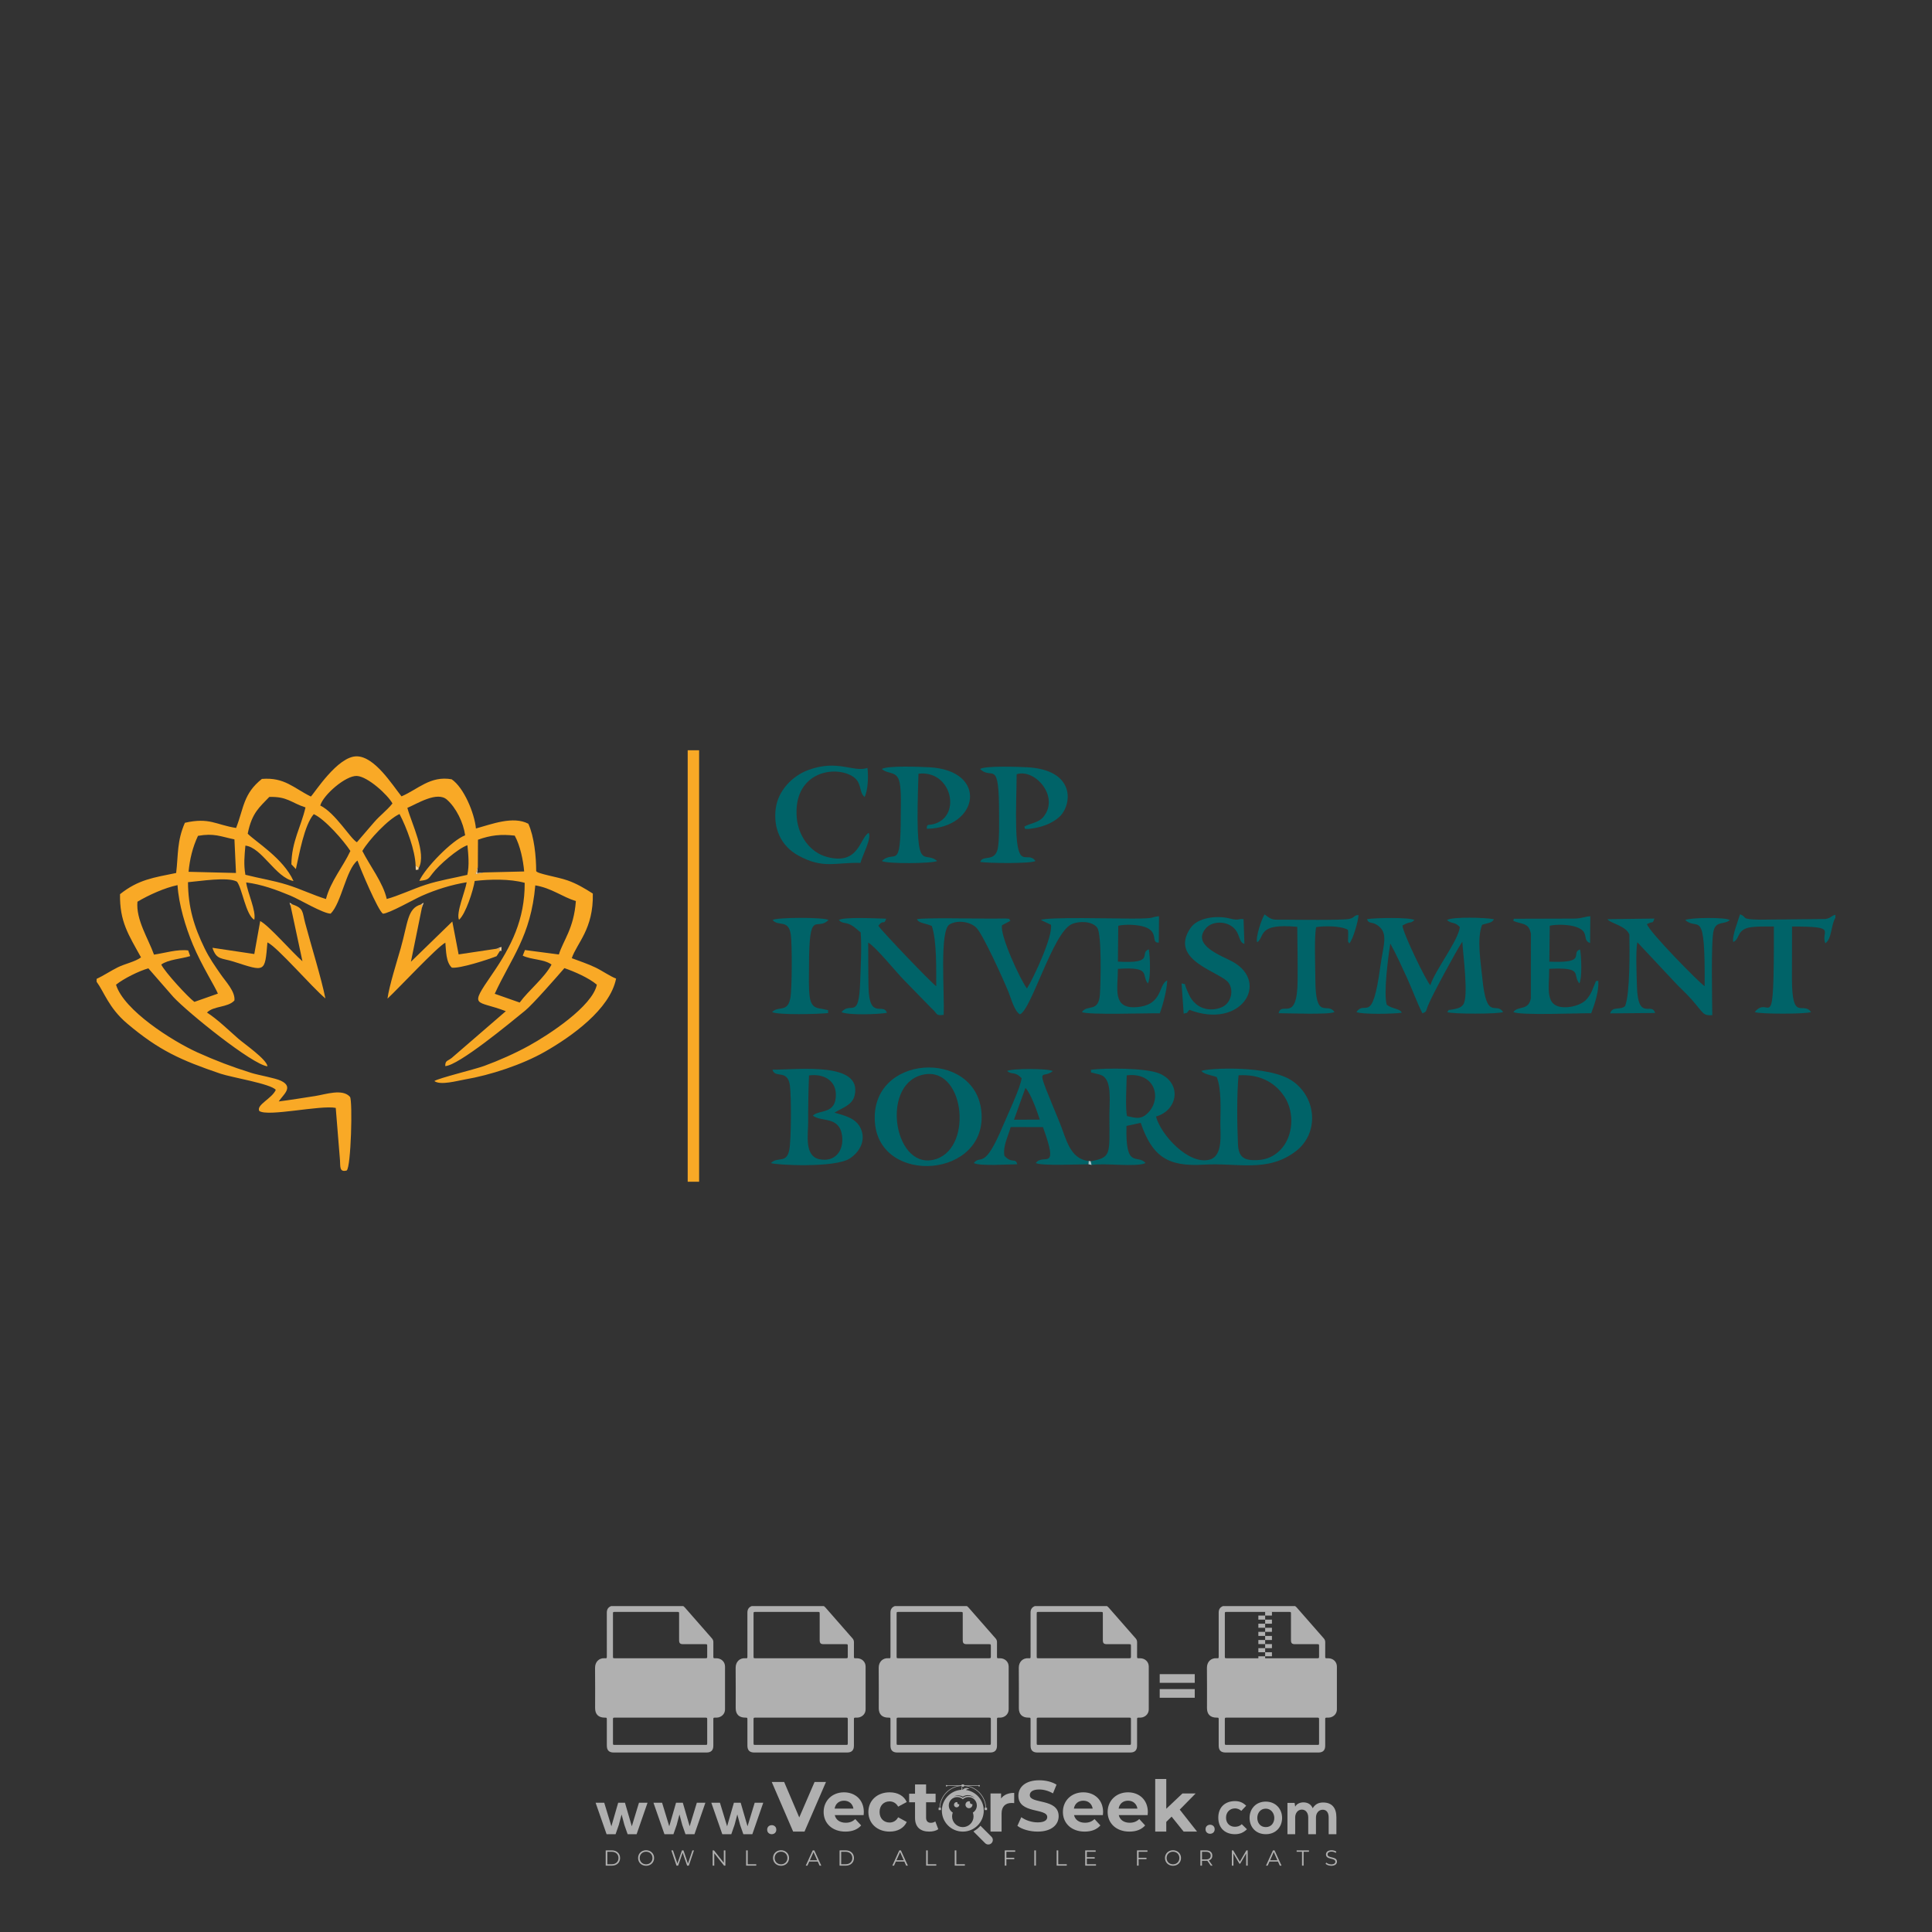 <?xml version="1.0" encoding="iso-8859-1"?>
<!-- Generator: Adobe Illustrator 24.3.0, SVG Export Plug-In . SVG Version: 6.00 Build 0)  -->
<svg version="1.1" id="Layer_1" xmlns="http://www.w3.org/2000/svg" xmlns:xlink="http://www.w3.org/1999/xlink" x="0px" y="0px"
	 viewBox="0 0 500 500" style="enable-background:new 0 0 500 500;" xml:space="preserve">
<rect x="0" y="0" width="500" height="500" fill="#333333" stroke="none"/>
<g id="watermark_1_">
	<g>
		<g id="watermark" style="opacity:0.61;">
			<g>
				<g>
					<g>
						<g>
							<polygon style="fill:#FFFFFF;" points="213.765,461.172 208.204,474.017 205.268,474.017 199.726,461.172 202.938,461.172 
								206.846,470.347 210.81,461.172 							"/>
						</g>
						<g>
							<path style="fill:#FFFFFF;" d="M223.507,469.741h-7.469c0.275,1.23,1.321,1.982,2.826,1.982c1.046,0,1.798-0.312,2.477-0.954
								l1.523,1.651c-0.917,1.046-2.294,1.597-4.074,1.597c-3.413,0-5.634-2.147-5.634-5.083c0-2.954,2.257-5.083,5.267-5.083
								c2.899,0,5.138,1.945,5.138,5.12C223.562,469.191,223.526,469.503,223.507,469.741 M216.002,468.071h4.863
								c-0.202-1.248-1.138-2.055-2.422-2.055C217.139,466.016,216.204,466.805,216.002,468.071"/>
						</g>
						<g>
							<path style="fill:#FFFFFF;" d="M224.735,468.934c0-2.973,2.294-5.083,5.505-5.083c2.074,0,3.707,0.899,4.423,2.514
								l-2.22,1.193c-0.532-0.936-1.321-1.358-2.221-1.358c-1.45,0-2.587,1.009-2.587,2.734c0,1.725,1.138,2.734,2.587,2.734
								c0.899,0,1.688-0.404,2.221-1.358l2.22,1.211c-0.716,1.578-2.349,2.495-4.423,2.495
								C227.029,474.017,224.735,471.907,224.735,468.934"/>
						</g>
						<g>
							<path style="fill:#FFFFFF;" d="M242.828,473.393c-0.587,0.422-1.45,0.624-2.331,0.624c-2.33,0-3.688-1.193-3.688-3.542
								v-4.055h-1.523v-2.202h1.523v-2.404h2.863v2.404h2.459v2.202h-2.459v4.019c0,0.844,0.458,1.303,1.229,1.303
								c0.422,0,0.844-0.128,1.156-0.367L242.828,473.393z"/>
						</g>
					</g>
					<g>
						<path style="fill:#FFFFFF;" d="M262.474,463.997v2.643c-0.238-0.018-0.422-0.037-0.642-0.037
							c-1.578,0-2.624,0.862-2.624,2.753v4.661h-2.863v-9.873h2.734v1.303C259.776,464.493,260.951,463.997,262.474,463.997"/>
					</g>
					<g>
						<path style="fill:#FFFFFF;" d="M263.299,472.53l1.009-2.239c1.083,0.789,2.697,1.339,4.239,1.339
							c1.762,0,2.477-0.587,2.477-1.376c0-2.404-7.469-0.752-7.469-5.524c0-2.184,1.762-4,5.413-4c1.615,0,3.267,0.385,4.459,1.138
							l-0.918,2.257c-1.193-0.679-2.422-1.009-3.56-1.009c-1.761,0-2.44,0.66-2.44,1.468c0,2.367,7.468,0.734,7.468,5.45
							c0,2.147-1.78,3.982-5.45,3.982C266.492,474.017,264.437,473.411,263.299,472.53"/>
					</g>
					<g>
						<path style="fill:#FFFFFF;" d="M285.428,469.741h-7.469c0.275,1.23,1.321,1.982,2.826,1.982c1.046,0,1.798-0.312,2.477-0.954
							l1.523,1.651c-0.918,1.046-2.294,1.597-4.074,1.597c-3.413,0-5.634-2.147-5.634-5.083c0-2.954,2.257-5.083,5.267-5.083
							c2.9,0,5.138,1.945,5.138,5.12C285.484,469.191,285.447,469.503,285.428,469.741 M277.923,468.071h4.863
							c-0.202-1.248-1.138-2.055-2.422-2.055C279.061,466.016,278.125,466.805,277.923,468.071"/>
					</g>
					<g>
						<path style="fill:#FFFFFF;" d="M297.007,469.741h-7.469c0.275,1.23,1.321,1.982,2.826,1.982c1.046,0,1.798-0.312,2.477-0.954
							l1.523,1.651c-0.918,1.046-2.294,1.597-4.074,1.597c-3.413,0-5.634-2.147-5.634-5.083c0-2.954,2.257-5.083,5.267-5.083
							c2.899,0,5.138,1.945,5.138,5.12C297.062,469.191,297.025,469.503,297.007,469.741 M289.501,468.071h4.863
							c-0.202-1.248-1.138-2.055-2.422-2.055C290.639,466.016,289.703,466.805,289.501,468.071"/>
					</g>
					<g>
						<polygon style="fill:#FFFFFF;" points="303.208,470.145 301.831,471.503 301.831,474.017 298.969,474.017 298.969,460.401 
							301.831,460.401 301.831,468.108 306.016,464.144 309.429,464.144 305.318,468.328 309.796,474.017 306.327,474.017 						"/>
					</g>
					<g>
						<path style="fill:#FFFFFF;" d="M256.601,475.359L256.601,475.359l-2.86-2.86c-0.435,0.508-0.953,0.943-1.534,1.284
							c-0.092,0.069-0.186,0.136-0.283,0.199l3.027,3.027c0.456,0.456,1.195,0.456,1.65,0
							C257.057,476.554,257.057,475.815,256.601,475.359"/>
					</g>
					<g>
						<path style="fill:#FFFFFF;" d="M249.984,463.244c0.221-0.173,0.495-0.281,0.797-0.281c0.042,0,0.083,0.002,0.124,0.006
							c-0.214-0.156-0.478-0.249-0.764-0.249c-0.395,0-0.744,0.18-0.981,0.458c-0.051,0-0.1,0.006-0.151,0.008
							c0.039-0.077,0.064-0.162,0.064-0.255c0-0.234-0.143-0.434-0.346-0.519c0.087,0.126,0.138,0.279,0.138,0.445
							c0,0.122-0.031,0.237-0.081,0.341c-2.811,0.201-5.03,2.539-5.03,5.4c0,2.993,2.426,5.42,5.42,5.42
							c2.993,0,5.42-2.426,5.42-5.42C254.595,465.879,252.593,463.635,249.984,463.244 M247.983,464.656
							c0.435,0,0.844,0.112,1.199,0.309c0.374-0.245,0.82-0.387,1.299-0.387c0.711,0,1.348,0.312,1.784,0.806
							c-0.435-0.379-1.004-0.61-1.627-0.61c-0.449,0-0.87,0.12-1.234,0.329c-0.079,0.046-0.156,0.096-0.229,0.15
							c-0.065-0.048-0.133-0.093-0.204-0.134c-0.369-0.219-0.8-0.344-1.26-0.344c-0.3,0-0.588,0.054-0.854,0.152
							C247.196,464.754,247.578,464.656,247.983,464.656 M251.772,469.098c0.115,0.305,0.181,0.634,0.181,0.979
							c0,1.534-1.244,2.777-2.778,2.777c-1.534,0-2.777-1.243-2.777-2.777c0-0.345,0.066-0.674,0.181-0.979
							c-0.62-0.382-1.035-1.064-1.035-1.846c0-1.197,0.971-2.168,2.168-2.168c0.565,0,1.078,0.218,1.463,0.572
							c0.386-0.354,0.899-0.572,1.464-0.572c1.197,0,2.168,0.971,2.168,2.168C252.807,468.034,252.392,468.716,251.772,469.098"/>
					</g>
					<g>
						<path style="fill:#FFFFFF;" d="M251.666,467.061c0,0.497-0.404,0.901-0.901,0.901c-0.497,0-0.901-0.404-0.901-0.901
							s0.404-0.901,0.901-0.901c0.101,0,0.197,0.017,0.287,0.047c-0.03,0.062-0.045,0.132-0.045,0.204
							c0,0.273,0.221,0.494,0.494,0.494c0.05,0,0.099-0.008,0.146-0.022C251.66,466.941,251.666,467,251.666,467.061"/>
					</g>
					<g>
						<path style="fill:#FFFFFF;" d="M248.255,467.061c0,0.376-0.305,0.681-0.681,0.681c-0.376,0-0.681-0.305-0.681-0.681
							s0.305-0.681,0.681-0.681c0.076,0,0.149,0.013,0.217,0.035c-0.023,0.047-0.034,0.1-0.034,0.155
							c0,0.206,0.167,0.374,0.374,0.374c0.038,0,0.075-0.006,0.11-0.017C248.25,466.97,248.255,467.015,248.255,467.061"/>
					</g>
					<g>
						<g>
							<g>
								<rect x="242.908" y="467.83" style="fill:#FFFFFF;" width="0.616" height="0.616"/>
							</g>
							<g>
								<rect x="254.827" y="467.83" style="fill:#FFFFFF;" width="0.616" height="0.616"/>
							</g>
							<g>
								<path style="fill:#FFFFFF;" d="M255.205,468.082h-0.14c0-3.248-2.642-5.89-5.89-5.89c-3.248,0-5.89,2.642-5.89,5.89h-0.14
									c0-1.611,0.627-3.125,1.766-4.264c1.139-1.139,2.653-1.766,4.264-1.766c1.611,0,3.125,0.627,4.264,1.766
									C254.578,464.957,255.205,466.471,255.205,468.082"/>
							</g>
						</g>
						<g>
							<rect x="248.868" y="461.814" style="fill:#FFFFFF;" width="0.616" height="0.616"/>
						</g>
						<g>
							<rect x="244.95" y="462.052" style="fill:#FFFFFF;" width="8.45" height="0.14"/>
						</g>
						<g>
							<path style="fill:#FFFFFF;" d="M245.174,462.15c0,0.108-0.088,0.196-0.196,0.196c-0.108,0-0.196-0.088-0.196-0.196
								c0-0.108,0.088-0.196,0.196-0.196C245.086,461.954,245.174,462.042,245.174,462.15"/>
						</g>
						<g>
							<path style="fill:#FFFFFF;" d="M253.596,462.15c0,0.108-0.088,0.196-0.196,0.196c-0.108,0-0.196-0.088-0.196-0.196
								c0-0.108,0.088-0.196,0.196-0.196C253.509,461.954,253.596,462.042,253.596,462.15"/>
						</g>
					</g>
				</g>
				<g>
					<path style="fill:#FFFFFF;" d="M314.356,473.409c0,1.559-2.364,1.559-2.364,0C311.993,471.851,314.356,471.851,314.356,473.409
						z"/>
				</g>
				<g>
					<g>
						<g>
							<path style="fill:#FFFFFF;" d="M161.739,466.549l1.772,6.088l1.855-6.088h2.215l-2.823,8.14h-2.33l-0.837-2.396l-0.722-2.708
								l-0.722,2.708l-0.837,2.396h-2.33l-2.839-8.14h2.231l1.855,6.088l1.756-6.088H161.739z"/>
						</g>
						<g>
							<path style="fill:#FFFFFF;" d="M176.713,466.549l1.772,6.088l1.855-6.088h2.215l-2.823,8.14h-2.33l-0.837-2.396l-0.722-2.708
								l-0.722,2.708l-0.837,2.396h-2.33l-2.839-8.14h2.231l1.855,6.088l1.756-6.088H176.713z"/>
						</g>
						<g>
							<path style="fill:#FFFFFF;" d="M191.687,466.549l1.772,6.088l1.855-6.088h2.215l-2.823,8.14h-2.33l-0.837-2.396l-0.722-2.708
								l-0.722,2.708l-0.837,2.396h-2.33l-2.839-8.14h2.231l1.855,6.088l1.756-6.088H191.687z"/>
						</g>
					</g>
					<g>
						<path style="fill:#FFFFFF;" d="M200.908,473.52c0,1.559-2.364,1.559-2.364,0C198.545,471.962,200.908,471.962,200.908,473.52z
							"/>
					</g>
					<g>
						<path style="fill:#FFFFFF;" d="M322.71,473.409c-0.935,0.919-1.919,1.28-3.117,1.28c-2.346,0-4.3-1.411-4.3-4.282
							s1.953-4.284,4.3-4.284c1.149,0,2.035,0.329,2.921,1.199l-1.264,1.329c-0.476-0.428-1.066-0.64-1.623-0.64
							c-1.346,0-2.33,0.985-2.33,2.396c0,1.542,1.05,2.362,2.297,2.362c0.64,0,1.28-0.18,1.772-0.672L322.71,473.409z"/>
					</g>
					<g>
						<path style="fill:#FFFFFF;" d="M331.805,470.472c0,2.33-1.591,4.217-4.217,4.217c-2.626,0-4.201-1.887-4.201-4.217
							c0-2.314,1.609-4.217,4.185-4.217C330.149,466.255,331.805,468.158,331.805,470.472z M325.389,470.472
							c0,1.231,0.739,2.38,2.199,2.38c1.46,0,2.199-1.149,2.199-2.38c0-1.215-0.854-2.396-2.199-2.396
							C326.144,468.077,325.389,469.258,325.389,470.472z"/>
					</g>
					<g>
						<path style="fill:#FFFFFF;" d="M338.572,474.689v-4.332c0-1.068-0.559-2.035-1.658-2.035c-1.082,0-1.722,0.967-1.722,2.035
							v4.332h-2.003v-8.107h1.855l0.148,0.985c0.426-0.82,1.362-1.116,2.133-1.116c0.969,0,1.937,0.394,2.396,1.51
							c0.723-1.149,1.658-1.478,2.708-1.478c2.297,0,3.43,1.412,3.43,3.84v4.365h-2.003v-4.365c0-1.066-0.442-1.97-1.526-1.97
							c-1.082,0-1.756,0.935-1.756,2.003v4.332H338.572z"/>
					</g>
				</g>
			</g>
		</g>
		<g style="opacity:0.61;">
			<g>
				<g>
					<path style="fill:#FFFFFF;" d="M345.988,431.299c-0.006-1.224-0.959-2.121-2.189-2.14c-0.924-0.014-0.832,0.12-0.834-0.867
						c-0.003-1.097-0.007-2.194,0.003-3.292c0.003-0.379-0.112-0.691-0.362-0.976c-2.342-2.668-4.678-5.342-7.019-8.011
						c-0.12-0.137-0.275-0.244-0.414-0.366c-6.214,0-12.427,0-18.641,0c-0.794,0.293-1.14,0.868-1.138,1.709
						c0.01,3.748,0.004,7.496,0.004,11.243c0,0.556-0.003,0.589-0.55,0.551c-1.497-0.102-2.516,0.986-2.497,2.492
						c0.044,3.476,0.013,6.953,0.014,10.429c0.001,1.58,0.867,2.443,2.45,2.449c0.582,0.002,0.582,0.002,0.582,0.6
						c0,2.219-0.001,4.438,0.001,6.657c0.001,1.192,0.58,1.771,1.768,1.771c8.013,0.001,16.027,0.001,24.04,0
						c1.168,0,1.755-0.583,1.757-1.745c0.002-2.256,0-4.512,0.001-6.768c0-0.512,0.002-0.511,0.52-0.515
						c0.271-0.002,0.541,0.008,0.809-0.058c0.996-0.246,1.69-1.044,1.694-2.069C346.003,438.696,346.005,434.997,345.988,431.299z
						 M317.537,417.162c5.337,0,10.674,0,16.01,0c0.548,0,0.554,0.007,0.554,0.561c0.001,2.243-0.001,4.486,0.001,6.73
						c0.001,0.811,0.249,1.059,1.06,1.059c1.91,0.001,3.821,0,5.731,0.001c0.458,0,0.479,0.021,0.481,0.483
						c0.003,0.887,0.002,1.775,0,2.662c-0.001,0.477-0.024,0.498-0.504,0.499c-3.895,0.001-7.79,0-11.684,0
						c-3.882,0-7.765,0-11.647,0c-0.55,0-0.552-0.001-0.552-0.561c-0.001-3.624-0.001-7.247,0-10.871
						C316.987,417.166,316.991,417.162,317.537,417.162z M340.822,451.579c-3.883,0.001-7.766,0-11.65,0c-3.871,0-7.742,0-11.613,0
						c-0.572,0-0.574-0.002-0.574-0.579c-0.001-1.997-0.001-3.994,0.001-5.991c0-0.464,0.023-0.486,0.478-0.487
						c7.803-0.001,15.607-0.001,23.41,0c0.478,0,0.499,0.02,0.499,0.503c0.002,1.997,0.001,3.994,0,5.991
						C341.375,451.574,341.37,451.579,340.822,451.579z"/>
				</g>
				<g>
					<g>
						<rect x="327.418" y="417.053" style="fill:#FFFFFF;" width="1.757" height="1.054"/>
					</g>
					<g>
						<rect x="325.662" y="418.107" style="fill:#FFFFFF;" width="1.757" height="1.054"/>
					</g>
					<g>
						<rect x="327.418" y="419.161" style="fill:#FFFFFF;" width="1.757" height="1.054"/>
					</g>
					<g>
						<rect x="325.662" y="420.215" style="fill:#FFFFFF;" width="1.757" height="1.054"/>
					</g>
					<g>
						<rect x="327.418" y="421.269" style="fill:#FFFFFF;" width="1.757" height="1.054"/>
					</g>
					<g>
						<rect x="325.662" y="422.323" style="fill:#FFFFFF;" width="1.757" height="1.054"/>
					</g>
					<g>
						<rect x="327.418" y="423.378" style="fill:#FFFFFF;" width="1.757" height="1.054"/>
					</g>
					<g>
						<rect x="325.662" y="424.432" style="fill:#FFFFFF;" width="1.757" height="1.054"/>
					</g>
					<g>
						<rect x="327.418" y="425.486" style="fill:#FFFFFF;" width="1.757" height="1.054"/>
					</g>
					<g>
						<rect x="325.662" y="426.54" style="fill:#FFFFFF;" width="1.757" height="1.054"/>
					</g>
					<g>
						<rect x="327.418" y="427.594" style="fill:#FFFFFF;" width="1.757" height="1.054"/>
					</g>
					<g>
						<rect x="325.662" y="428.648" style="fill:#FFFFFF;" width="1.757" height="1.054"/>
					</g>
				</g>
			</g>
			<g>
				<path style="fill:#FFFFFF;" d="M187.637,431.299c-0.006-1.224-0.959-2.121-2.189-2.14c-0.924-0.014-0.832,0.12-0.834-0.867
					c-0.003-1.097-0.007-2.194,0.003-3.292c0.003-0.379-0.112-0.691-0.362-0.976c-2.342-2.668-4.678-5.342-7.019-8.011
					c-0.12-0.137-0.275-0.244-0.414-0.366c-6.214,0-12.427,0-18.641,0c-0.794,0.293-1.14,0.868-1.138,1.709
					c0.01,3.748,0.004,7.496,0.004,11.243c0,0.556-0.003,0.589-0.55,0.551c-1.497-0.102-2.516,0.986-2.497,2.492
					c0.044,3.476,0.013,6.953,0.014,10.429c0.001,1.58,0.867,2.443,2.45,2.449c0.582,0.002,0.582,0.002,0.582,0.6
					c0,2.219-0.001,4.438,0.001,6.657c0.001,1.192,0.58,1.771,1.768,1.771c8.013,0.001,16.027,0.001,24.04,0
					c1.168,0,1.755-0.583,1.757-1.745c0.002-2.256,0-4.512,0.001-6.768c0-0.512,0.002-0.511,0.52-0.515
					c0.271-0.002,0.541,0.008,0.809-0.058c0.996-0.246,1.69-1.044,1.694-2.069C187.652,438.696,187.655,434.997,187.637,431.299z
					 M159.187,417.162c5.337,0,10.674,0,16.01,0c0.548,0,0.554,0.007,0.554,0.561c0.001,2.243-0.001,4.486,0.001,6.73
					c0.001,0.811,0.249,1.059,1.06,1.059c1.91,0.001,3.821,0,5.731,0.001c0.458,0,0.479,0.021,0.481,0.483
					c0.003,0.887,0.002,1.775,0,2.662c-0.001,0.477-0.024,0.498-0.504,0.499c-3.895,0.001-7.79,0-11.684,0
					c-3.882,0-7.765,0-11.647,0c-0.55,0-0.552-0.001-0.552-0.561c-0.001-3.624-0.001-7.247,0-10.871
					C158.636,417.166,158.64,417.162,159.187,417.162z M182.472,451.579c-3.883,0.001-7.766,0-11.65,0c-3.871,0-7.742,0-11.613,0
					c-0.572,0-0.574-0.002-0.574-0.579c-0.001-1.997-0.001-3.994,0.001-5.991c0-0.464,0.023-0.486,0.478-0.487
					c7.803-0.001,15.607-0.001,23.41,0c0.478,0,0.499,0.02,0.499,0.503c0.002,1.997,0.001,3.994,0,5.991
					C183.024,451.574,183.019,451.579,182.472,451.579z"/>
			</g>
			<g>
				<path style="fill:#FFFFFF;" d="M159.779,440.669v-7.897h2.779c0.375,0,0.726,0.061,1.053,0.182
					c0.327,0.121,0.612,0.292,0.855,0.513c0.242,0.221,0.434,0.483,0.573,0.789c0.14,0.305,0.21,0.642,0.21,1.009
					c0,0.375-0.07,0.715-0.21,1.02c-0.14,0.305-0.331,0.568-0.573,0.789c-0.243,0.221-0.528,0.392-0.855,0.513
					c-0.327,0.121-0.678,0.182-1.053,0.182h-1.29v2.901H159.779z M162.58,436.356c0.39,0,0.684-0.111,0.882-0.331
					c0.199-0.22,0.298-0.474,0.298-0.761c0-0.14-0.024-0.276-0.072-0.408c-0.048-0.132-0.121-0.248-0.221-0.347
					c-0.099-0.099-0.223-0.178-0.37-0.237c-0.147-0.059-0.32-0.089-0.518-0.089h-1.312v2.173H162.58z"/>
				<path style="fill:#FFFFFF;" d="M166.308,432.771h1.731l3.177,5.294h0.088l-0.088-1.522v-3.772h1.478v7.897h-1.566l-3.353-5.592
					h-0.088l0.088,1.522v4.07h-1.467V432.771z"/>
				<path style="fill:#FFFFFF;" d="M177.922,436.334h3.872c0.022,0.089,0.04,0.195,0.055,0.32c0.014,0.125,0.022,0.25,0.022,0.375
					c0,0.507-0.077,0.985-0.231,1.434c-0.154,0.449-0.397,0.849-0.728,1.202c-0.353,0.375-0.776,0.666-1.268,0.871
					c-0.493,0.206-1.055,0.309-1.688,0.309c-0.574,0-1.114-0.103-1.622-0.309c-0.507-0.206-0.948-0.492-1.323-0.86
					c-0.375-0.367-0.673-0.803-0.894-1.307c-0.221-0.504-0.331-1.053-0.331-1.649c0-0.595,0.11-1.145,0.331-1.649
					c0.221-0.504,0.518-0.939,0.894-1.307c0.375-0.367,0.816-0.654,1.323-0.86c0.507-0.206,1.048-0.309,1.622-0.309
					c0.64,0,1.211,0.11,1.715,0.331c0.504,0.221,0.935,0.526,1.296,0.915l-1.025,1.004c-0.258-0.272-0.544-0.48-0.861-0.623
					c-0.316-0.143-0.695-0.215-1.136-0.215c-0.361,0-0.703,0.065-1.026,0.193c-0.324,0.129-0.607,0.311-0.85,0.546
					c-0.242,0.235-0.436,0.52-0.579,0.855c-0.143,0.335-0.215,0.708-0.215,1.119c0,0.412,0.072,0.785,0.215,1.12
					c0.143,0.335,0.338,0.62,0.584,0.855c0.246,0.235,0.531,0.418,0.855,0.546c0.323,0.129,0.669,0.193,1.037,0.193
					c0.419,0,0.773-0.061,1.064-0.182c0.29-0.121,0.538-0.278,0.744-0.469c0.148-0.132,0.275-0.3,0.381-0.502
					c0.106-0.202,0.189-0.428,0.248-0.678h-2.482V436.334z"/>
			</g>
			<g>
				<path style="fill:#FFFFFF;" d="M224.019,431.299c-0.006-1.224-0.959-2.121-2.189-2.14c-0.924-0.014-0.832,0.12-0.834-0.867
					c-0.003-1.097-0.007-2.194,0.003-3.292c0.003-0.379-0.112-0.691-0.362-0.976c-2.342-2.668-4.678-5.342-7.019-8.011
					c-0.12-0.137-0.275-0.244-0.414-0.366c-6.214,0-12.427,0-18.641,0c-0.794,0.293-1.14,0.868-1.138,1.709
					c0.01,3.748,0.004,7.496,0.004,11.243c0,0.556-0.003,0.589-0.55,0.551c-1.497-0.102-2.516,0.986-2.497,2.492
					c0.044,3.476,0.013,6.953,0.014,10.429c0.001,1.58,0.867,2.443,2.45,2.449c0.582,0.002,0.582,0.002,0.582,0.6
					c0,2.219-0.001,4.438,0.001,6.657c0.001,1.192,0.58,1.771,1.768,1.771c8.013,0.001,16.027,0.001,24.04,0
					c1.168,0,1.755-0.583,1.757-1.745c0.002-2.256,0-4.512,0.001-6.768c0-0.512,0.002-0.511,0.52-0.515
					c0.271-0.002,0.541,0.008,0.809-0.058c0.997-0.246,1.69-1.044,1.694-2.069C224.034,438.696,224.036,434.997,224.019,431.299z
					 M195.568,417.162c5.337,0,10.674,0,16.01,0c0.548,0,0.554,0.007,0.554,0.561c0.001,2.243-0.001,4.486,0.001,6.73
					c0.001,0.811,0.249,1.059,1.06,1.059c1.91,0.001,3.821,0,5.731,0.001c0.458,0,0.479,0.021,0.481,0.483
					c0.003,0.887,0.002,1.775,0,2.662c-0.001,0.477-0.024,0.498-0.504,0.499c-3.895,0.001-7.79,0-11.684,0
					c-3.882,0-7.765,0-11.647,0c-0.55,0-0.552-0.001-0.552-0.561c-0.001-3.624-0.001-7.247,0-10.871
					C195.018,417.166,195.022,417.162,195.568,417.162z M218.854,451.579c-3.883,0.001-7.766,0-11.65,0c-3.871,0-7.742,0-11.613,0
					c-0.572,0-0.574-0.002-0.574-0.579c-0.001-1.997-0.001-3.994,0.001-5.991c0-0.464,0.023-0.486,0.478-0.487
					c7.803-0.001,15.607-0.001,23.41,0c0.478,0,0.499,0.02,0.499,0.503c0.002,1.997,0.001,3.994,0,5.991
					C219.406,451.574,219.401,451.579,218.854,451.579z"/>
			</g>
			<g>
				<path style="fill:#FFFFFF;" d="M205.111,432.771h1.699l2.967,7.897h-1.644l-0.651-1.886h-3.044l-0.651,1.886h-1.643
					L205.111,432.771z M206.997,437.415l-0.706-1.974l-0.287-0.96h-0.088l-0.287,0.96l-0.706,1.974H206.997z"/>
				<path style="fill:#FFFFFF;" d="M211.331,434.536c-0.125,0-0.245-0.024-0.359-0.072c-0.114-0.048-0.213-0.114-0.298-0.199
					c-0.084-0.084-0.151-0.182-0.198-0.292c-0.048-0.11-0.072-0.232-0.072-0.364s0.024-0.254,0.072-0.364
					c0.048-0.11,0.114-0.208,0.198-0.292c0.084-0.084,0.184-0.151,0.298-0.198c0.114-0.048,0.233-0.072,0.359-0.072
					c0.257,0,0.478,0.09,0.662,0.27c0.184,0.181,0.276,0.399,0.276,0.656s-0.092,0.476-0.276,0.656
					C211.809,434.446,211.589,434.536,211.331,434.536z M210.615,440.669v-5.404h1.445v5.404H210.615z"/>
			</g>
			<g>
				<path style="fill:#FFFFFF;" d="M261.044,431.299c-0.006-1.224-0.959-2.121-2.189-2.14c-0.924-0.014-0.832,0.12-0.834-0.867
					c-0.003-1.097-0.007-2.194,0.003-3.292c0.003-0.379-0.112-0.691-0.362-0.976c-2.342-2.668-4.678-5.342-7.019-8.011
					c-0.12-0.137-0.275-0.244-0.414-0.366c-6.214,0-12.427,0-18.641,0c-0.794,0.293-1.14,0.868-1.138,1.709
					c0.01,3.748,0.004,7.496,0.004,11.243c0,0.556-0.003,0.589-0.55,0.551c-1.497-0.102-2.516,0.986-2.497,2.492
					c0.044,3.476,0.013,6.953,0.014,10.429c0.001,1.58,0.867,2.443,2.45,2.449c0.582,0.002,0.582,0.002,0.582,0.6
					c0,2.219-0.001,4.438,0.001,6.657c0.001,1.192,0.58,1.771,1.768,1.771c8.013,0.001,16.027,0.001,24.04,0
					c1.168,0,1.755-0.583,1.757-1.745c0.002-2.256,0-4.512,0.001-6.768c0-0.512,0.002-0.511,0.52-0.515
					c0.271-0.002,0.541,0.008,0.809-0.058c0.996-0.246,1.69-1.044,1.694-2.069C261.059,438.696,261.061,434.997,261.044,431.299z
					 M232.593,417.162c5.337,0,10.674,0,16.01,0c0.548,0,0.554,0.007,0.554,0.561c0.001,2.243-0.001,4.486,0.001,6.73
					c0.001,0.811,0.249,1.059,1.06,1.059c1.91,0.001,3.821,0,5.731,0.001c0.458,0,0.479,0.021,0.481,0.483
					c0.003,0.887,0.002,1.775,0,2.662c-0.001,0.477-0.024,0.498-0.504,0.499c-3.895,0.001-7.79,0-11.684,0
					c-3.882,0-7.765,0-11.647,0c-0.55,0-0.552-0.001-0.552-0.561c-0.001-3.624-0.001-7.247,0-10.871
					C232.042,417.166,232.047,417.162,232.593,417.162z M255.878,451.579c-3.883,0.001-7.766,0-11.65,0c-3.871,0-7.742,0-11.613,0
					c-0.572,0-0.574-0.002-0.574-0.579c-0.001-1.997-0.001-3.994,0.001-5.991c0-0.464,0.023-0.486,0.478-0.487
					c7.803-0.001,15.607-0.001,23.41,0c0.478,0,0.499,0.02,0.499,0.503c0.002,1.997,0.001,3.994,0,5.991
					C256.431,451.574,256.426,451.579,255.878,451.579z"/>
			</g>
			<g>
				<path style="fill:#FFFFFF;" d="M236.361,440.845c-0.338,0-0.662-0.048-0.971-0.143c-0.309-0.095-0.592-0.239-0.849-0.43
					c-0.257-0.191-0.481-0.425-0.673-0.7c-0.191-0.276-0.342-0.597-0.452-0.965l1.401-0.551c0.103,0.397,0.283,0.726,0.54,0.987
					c0.257,0.261,0.596,0.392,1.015,0.392c0.154,0,0.303-0.02,0.447-0.061c0.143-0.04,0.272-0.099,0.386-0.176
					s0.204-0.175,0.27-0.292c0.066-0.118,0.099-0.254,0.099-0.408c0-0.147-0.026-0.279-0.077-0.397
					c-0.051-0.117-0.138-0.227-0.259-0.331c-0.121-0.103-0.28-0.202-0.475-0.298c-0.195-0.095-0.435-0.195-0.722-0.298l-0.485-0.176
					c-0.213-0.073-0.429-0.173-0.645-0.298c-0.217-0.125-0.413-0.276-0.59-0.452c-0.177-0.176-0.322-0.384-0.436-0.623
					c-0.114-0.239-0.171-0.509-0.171-0.81c0-0.309,0.06-0.597,0.182-0.866c0.121-0.268,0.294-0.503,0.518-0.706
					c0.224-0.202,0.492-0.36,0.805-0.474s0.66-0.171,1.042-0.171c0.397,0,0.74,0.053,1.031,0.16
					c0.291,0.107,0.537,0.243,0.739,0.408c0.202,0.165,0.366,0.348,0.491,0.546c0.125,0.199,0.217,0.386,0.276,0.563l-1.312,0.551
					c-0.074-0.221-0.208-0.419-0.402-0.596c-0.195-0.176-0.462-0.265-0.8-0.265c-0.324,0-0.592,0.075-0.805,0.226
					c-0.213,0.151-0.32,0.348-0.32,0.59c0,0.235,0.103,0.436,0.309,0.601c0.206,0.165,0.533,0.325,0.982,0.48l0.497,0.165
					c0.316,0.111,0.605,0.237,0.866,0.381c0.261,0.143,0.485,0.314,0.673,0.513c0.187,0.199,0.331,0.425,0.43,0.678
					c0.1,0.254,0.149,0.546,0.149,0.877c0,0.412-0.083,0.767-0.248,1.064c-0.165,0.298-0.377,0.542-0.634,0.734
					c-0.258,0.191-0.548,0.335-0.872,0.43C236.986,440.797,236.67,440.845,236.361,440.845z"/>
				<path style="fill:#FFFFFF;" d="M239.516,432.771h1.61l1.633,4.754l0.287,1.015h0.088l0.309-1.015l1.699-4.754h1.61l-2.879,7.897
					h-1.566L239.516,432.771z"/>
				<path style="fill:#FFFFFF;" d="M251.097,436.334h3.871c0.022,0.089,0.04,0.195,0.055,0.32c0.015,0.125,0.023,0.25,0.023,0.375
					c0,0.507-0.078,0.985-0.232,1.434c-0.154,0.449-0.397,0.849-0.728,1.202c-0.353,0.375-0.775,0.666-1.268,0.871
					c-0.493,0.206-1.055,0.309-1.688,0.309c-0.574,0-1.114-0.103-1.621-0.309c-0.507-0.206-0.949-0.492-1.324-0.86
					c-0.375-0.367-0.673-0.803-0.894-1.307c-0.22-0.504-0.331-1.053-0.331-1.649c0-0.595,0.11-1.145,0.331-1.649
					c0.221-0.504,0.518-0.939,0.894-1.307c0.375-0.367,0.816-0.654,1.324-0.86c0.507-0.206,1.047-0.309,1.621-0.309
					c0.64,0,1.211,0.11,1.715,0.331c0.504,0.221,0.936,0.526,1.296,0.915l-1.026,1.004c-0.257-0.272-0.544-0.48-0.861-0.623
					c-0.316-0.143-0.694-0.215-1.136-0.215c-0.36,0-0.702,0.065-1.026,0.193c-0.323,0.129-0.607,0.311-0.849,0.546
					c-0.243,0.235-0.436,0.52-0.579,0.855c-0.143,0.335-0.215,0.708-0.215,1.119c0,0.412,0.072,0.785,0.215,1.12
					c0.143,0.335,0.338,0.62,0.585,0.855c0.246,0.235,0.531,0.418,0.854,0.546c0.324,0.129,0.669,0.193,1.037,0.193
					c0.419,0,0.774-0.061,1.064-0.182c0.29-0.121,0.539-0.278,0.745-0.469c0.147-0.132,0.274-0.3,0.38-0.502
					c0.107-0.202,0.189-0.428,0.248-0.678h-2.482V436.334z"/>
			</g>
			<g>
				<path style="fill:#FFFFFF;" d="M297.3,431.299c-0.006-1.224-0.959-2.121-2.189-2.14c-0.924-0.014-0.832,0.12-0.834-0.867
					c-0.003-1.097-0.007-2.194,0.003-3.292c0.003-0.379-0.112-0.691-0.362-0.976c-2.342-2.668-4.678-5.342-7.019-8.011
					c-0.12-0.137-0.275-0.244-0.414-0.366c-6.214,0-12.427,0-18.641,0c-0.794,0.293-1.14,0.868-1.138,1.709
					c0.01,3.748,0.004,7.496,0.004,11.243c0,0.556-0.003,0.589-0.55,0.551c-1.497-0.102-2.516,0.986-2.497,2.492
					c0.044,3.476,0.013,6.953,0.014,10.429c0.001,1.58,0.867,2.443,2.45,2.449c0.582,0.002,0.582,0.002,0.582,0.6
					c0,2.219-0.001,4.438,0.001,6.657c0.001,1.192,0.58,1.771,1.768,1.771c8.013,0.001,16.027,0.001,24.04,0
					c1.168,0,1.755-0.583,1.757-1.745c0.002-2.256,0-4.512,0.001-6.768c0-0.512,0.002-0.511,0.52-0.515
					c0.271-0.002,0.541,0.008,0.809-0.058c0.996-0.246,1.69-1.044,1.694-2.069C297.315,438.696,297.318,434.997,297.3,431.299z
					 M268.85,417.162c5.337,0,10.674,0,16.01,0c0.548,0,0.554,0.007,0.554,0.561c0.001,2.243-0.001,4.486,0.001,6.73
					c0.001,0.811,0.249,1.059,1.06,1.059c1.91,0.001,3.821,0,5.731,0.001c0.458,0,0.479,0.021,0.481,0.483
					c0.003,0.887,0.002,1.775,0,2.662c-0.001,0.477-0.024,0.498-0.504,0.499c-3.895,0.001-7.79,0-11.684,0
					c-3.882,0-7.765,0-11.647,0c-0.55,0-0.552-0.001-0.552-0.561c-0.001-3.624-0.001-7.247,0-10.871
					C268.299,417.166,268.303,417.162,268.85,417.162z M292.135,451.579c-3.883,0.001-7.766,0-11.65,0c-3.871,0-7.742,0-11.613,0
					c-0.572,0-0.574-0.002-0.574-0.579c-0.001-1.997-0.001-3.994,0.001-5.991c0-0.464,0.023-0.486,0.478-0.487
					c7.803-0.001,15.607-0.001,23.41,0c0.478,0,0.499,0.02,0.499,0.503c0.001,1.997,0.001,3.994,0,5.991
					C292.687,451.574,292.682,451.579,292.135,451.579z"/>
			</g>
			<g>
				<path style="fill:#FFFFFF;" d="M272.966,434.183v1.831h3.165v1.412h-3.165v1.831h3.518v1.412h-5.007v-7.897h5.007v1.412H272.966
					z"/>
				<path style="fill:#FFFFFF;" d="M277.852,440.669v-7.897h2.779c0.375,0,0.726,0.061,1.053,0.182
					c0.327,0.121,0.612,0.292,0.855,0.513c0.243,0.221,0.434,0.483,0.574,0.789c0.14,0.305,0.209,0.642,0.209,1.009
					c0,0.375-0.07,0.715-0.209,1.02c-0.14,0.305-0.331,0.568-0.574,0.789c-0.243,0.221-0.528,0.392-0.855,0.513
					c-0.327,0.121-0.678,0.182-1.053,0.182h-1.29v2.901H277.852z M280.653,436.356c0.389,0,0.684-0.111,0.882-0.331
					c0.199-0.22,0.298-0.474,0.298-0.761c0-0.14-0.024-0.276-0.072-0.408c-0.048-0.132-0.121-0.248-0.221-0.347
					c-0.099-0.099-0.222-0.178-0.37-0.237c-0.147-0.059-0.32-0.089-0.518-0.089h-1.312v2.173H280.653z"/>
				<path style="fill:#FFFFFF;" d="M286.797,440.845c-0.338,0-0.662-0.048-0.971-0.143c-0.309-0.095-0.592-0.239-0.849-0.43
					c-0.257-0.191-0.482-0.425-0.673-0.7c-0.191-0.276-0.342-0.597-0.452-0.965l1.401-0.551c0.103,0.397,0.283,0.726,0.541,0.987
					c0.257,0.261,0.595,0.392,1.015,0.392c0.154,0,0.303-0.02,0.447-0.061c0.143-0.04,0.272-0.099,0.386-0.176
					c0.114-0.077,0.204-0.175,0.27-0.292c0.066-0.118,0.1-0.254,0.1-0.408c0-0.147-0.026-0.279-0.077-0.397
					c-0.051-0.117-0.138-0.227-0.259-0.331c-0.121-0.103-0.279-0.202-0.474-0.298c-0.195-0.095-0.436-0.195-0.723-0.298
					l-0.485-0.176c-0.213-0.073-0.428-0.173-0.645-0.298c-0.217-0.125-0.414-0.276-0.59-0.452c-0.176-0.176-0.322-0.384-0.436-0.623
					c-0.114-0.239-0.171-0.509-0.171-0.81c0-0.309,0.061-0.597,0.182-0.866c0.121-0.268,0.294-0.503,0.518-0.706
					c0.224-0.202,0.493-0.36,0.805-0.474c0.312-0.114,0.66-0.171,1.042-0.171c0.397,0,0.741,0.053,1.031,0.16
					c0.29,0.107,0.537,0.243,0.739,0.408c0.202,0.165,0.365,0.348,0.491,0.546c0.125,0.199,0.217,0.386,0.276,0.563l-1.312,0.551
					c-0.074-0.221-0.208-0.419-0.403-0.596c-0.195-0.176-0.462-0.265-0.799-0.265c-0.324,0-0.592,0.075-0.805,0.226
					c-0.213,0.151-0.32,0.348-0.32,0.59c0,0.235,0.103,0.436,0.309,0.601c0.206,0.165,0.533,0.325,0.982,0.48l0.496,0.165
					c0.316,0.111,0.605,0.237,0.866,0.381c0.261,0.143,0.485,0.314,0.673,0.513c0.187,0.199,0.331,0.425,0.43,0.678
					c0.099,0.254,0.149,0.546,0.149,0.877c0,0.412-0.083,0.767-0.248,1.064c-0.165,0.298-0.377,0.542-0.634,0.734
					c-0.258,0.191-0.548,0.335-0.872,0.43C287.422,440.797,287.105,440.845,286.797,440.845z"/>
			</g>
			<g>
				<path style="fill:#FFFFFF;" d="M321.394,439.168l4.004-4.985h-3.827v-1.412h5.559v1.5l-3.96,4.985h4.004v1.412h-5.779V439.168z"
					/>
				<path style="fill:#FFFFFF;" d="M328.409,432.771h1.489v7.897h-1.489V432.771z"/>
				<path style="fill:#FFFFFF;" d="M331.486,440.669v-7.897h2.779c0.375,0,0.726,0.061,1.053,0.182
					c0.327,0.121,0.612,0.292,0.855,0.513s0.434,0.483,0.574,0.789c0.14,0.305,0.209,0.642,0.209,1.009
					c0,0.375-0.07,0.715-0.209,1.02c-0.14,0.305-0.331,0.568-0.574,0.789c-0.243,0.221-0.528,0.392-0.855,0.513
					c-0.327,0.121-0.678,0.182-1.053,0.182h-1.29v2.901H331.486z M334.288,436.356c0.389,0,0.684-0.111,0.882-0.331
					c0.199-0.22,0.298-0.474,0.298-0.761c0-0.14-0.024-0.276-0.072-0.408c-0.048-0.132-0.121-0.248-0.221-0.347
					c-0.099-0.099-0.222-0.178-0.37-0.237c-0.147-0.059-0.32-0.089-0.518-0.089h-1.312v2.173H334.288z"/>
			</g>
		</g>
		<g style="opacity:0.61;">
			<path style="fill:#FFFFFF;" d="M300.133,433.27h9.067v2.242h-9.067V433.27z M300.133,437.136h9.067v2.243h-9.067V437.136z"/>
		</g>
	</g>
	<g style="opacity:0.61;">
		<path style="fill:#FFFFFF;" d="M156.756,478.878h1.607c1.263,0,2.114,0.812,2.114,1.974c0,1.161-0.851,1.973-2.114,1.973h-1.607
			V478.878z M158.34,482.464c1.049,0,1.725-0.665,1.725-1.612c0-0.947-0.677-1.613-1.725-1.613h-1.167v3.225H158.34z"/>
		<path style="fill:#FFFFFF;" d="M165.139,480.851c0-1.15,0.879-2.007,2.075-2.007c1.184,0,2.069,0.851,2.069,2.007
			c0,1.156-0.885,2.007-2.069,2.007C166.019,482.858,165.139,482.002,165.139,480.851z M168.866,480.851
			c0-0.942-0.705-1.635-1.652-1.635c-0.953,0-1.663,0.693-1.663,1.635c0,0.941,0.71,1.635,1.663,1.635
			C168.162,482.486,168.866,481.793,168.866,480.851z"/>
		<path style="fill:#FFFFFF;" d="M179.596,478.878l-1.331,3.947h-0.44l-1.156-3.366l-1.161,3.366h-0.434l-1.331-3.947h0.429
			l1.139,3.394l1.178-3.394h0.389l1.161,3.411l1.156-3.411H179.596z"/>
		<path style="fill:#FFFFFF;" d="M187.731,478.878v3.947h-0.344l-2.537-3.202v3.202h-0.417v-3.947h0.344l2.543,3.203v-3.203H187.731
			z"/>
		<path style="fill:#FFFFFF;" d="M193.093,478.878h0.417v3.586h2.21v0.361h-2.627V478.878z"/>
		<path style="fill:#FFFFFF;" d="M200.061,480.851c0-1.15,0.879-2.007,2.075-2.007c1.184,0,2.069,0.851,2.069,2.007
			c0,1.156-0.885,2.007-2.069,2.007C200.941,482.858,200.061,482.002,200.061,480.851z M203.788,480.851
			c0-0.942-0.705-1.635-1.652-1.635c-0.953,0-1.663,0.693-1.663,1.635c0,0.941,0.71,1.635,1.663,1.635
			C203.083,482.486,203.788,481.793,203.788,480.851z"/>
		<path style="fill:#FFFFFF;" d="M211.636,481.77h-2.199l-0.474,1.054h-0.434l1.804-3.947h0.412l1.804,3.947h-0.44L211.636,481.77z
			 M211.484,481.432l-0.947-2.12l-0.947,2.12H211.484z"/>
		<path style="fill:#FFFFFF;" d="M217.28,478.878h1.607c1.263,0,2.114,0.812,2.114,1.974c0,1.161-0.851,1.973-2.114,1.973h-1.607
			V478.878z M218.864,482.464c1.049,0,1.725-0.665,1.725-1.612c0-0.947-0.677-1.613-1.725-1.613h-1.167v3.225H218.864z"/>
		<path style="fill:#FFFFFF;" d="M234.041,481.77h-2.199l-0.474,1.054h-0.434l1.804-3.947h0.412l1.804,3.947h-0.44L234.041,481.77z
			 M233.889,481.432l-0.947-2.12l-0.947,2.12H233.889z"/>
		<path style="fill:#FFFFFF;" d="M239.685,478.878h0.417v3.586h2.21v0.361h-2.627V478.878z"/>
		<path style="fill:#FFFFFF;" d="M247.082,478.878h0.417v3.586h2.21v0.361h-2.627V478.878z"/>
		<path style="fill:#FFFFFF;" d="M260.449,479.239v1.551h2.041v0.361h-2.041v1.675h-0.417v-3.947h2.706v0.361H260.449z"/>
		<path style="fill:#FFFFFF;" d="M267.678,478.878h0.417v3.947h-0.417V478.878z"/>
		<path style="fill:#FFFFFF;" d="M273.456,478.878h0.417v3.586h2.21v0.361h-2.627V478.878z"/>
		<path style="fill:#FFFFFF;" d="M283.644,482.464v0.361h-2.791v-3.947h2.706v0.361h-2.289v1.404h2.041v0.355h-2.041v1.466H283.644z
			"/>
		<path style="fill:#FFFFFF;" d="M294.672,479.239v1.551h2.041v0.361h-2.041v1.675h-0.417v-3.947h2.706v0.361H294.672z"/>
		<path style="fill:#FFFFFF;" d="M301.5,480.851c0-1.15,0.879-2.007,2.075-2.007c1.184,0,2.069,0.851,2.069,2.007
			c0,1.156-0.885,2.007-2.069,2.007C302.379,482.858,301.5,482.002,301.5,480.851z M305.226,480.851
			c0-0.942-0.705-1.635-1.652-1.635c-0.953,0-1.663,0.693-1.663,1.635c0,0.941,0.71,1.635,1.663,1.635
			C304.522,482.486,305.226,481.793,305.226,480.851z"/>
		<path style="fill:#FFFFFF;" d="M313.351,482.825l-0.902-1.269c-0.102,0.011-0.203,0.017-0.316,0.017h-1.06v1.252h-0.417v-3.947
			h1.477c1.004,0,1.613,0.507,1.613,1.353c0,0.62-0.327,1.054-0.902,1.24l0.964,1.353H313.351z M313.328,480.231
			c0-0.632-0.417-0.992-1.207-0.992h-1.048v1.979h1.048C312.911,481.218,313.328,480.851,313.328,480.231z"/>
		<path style="fill:#FFFFFF;" d="M322.907,478.878v3.947h-0.4v-3.158l-1.551,2.656h-0.197l-1.551-2.639v3.14h-0.4v-3.947h0.344
			l1.714,2.926l1.697-2.926H322.907z"/>
		<path style="fill:#FFFFFF;" d="M330.744,481.77h-2.199l-0.473,1.054h-0.434l1.804-3.947h0.411l1.804,3.947h-0.44L330.744,481.77z
			 M330.592,481.432l-0.947-2.12l-0.947,2.12H330.592z"/>
		<path style="fill:#FFFFFF;" d="M336.957,479.239h-1.387v-0.361h3.192v0.361h-1.387v3.586h-0.417V479.239z"/>
		<path style="fill:#FFFFFF;" d="M343.063,482.346l0.164-0.321c0.282,0.276,0.784,0.479,1.302,0.479c0.739,0,1.06-0.31,1.06-0.699
			c0-1.083-2.43-0.417-2.43-1.877c0-0.581,0.451-1.083,1.455-1.083c0.446,0,0.908,0.13,1.224,0.35l-0.141,0.333
			c-0.338-0.22-0.733-0.327-1.083-0.327c-0.722,0-1.043,0.321-1.043,0.716c0,1.083,2.43,0.429,2.43,1.866
			c0,0.581-0.462,1.077-1.472,1.077C343.937,482.858,343.356,482.65,343.063,482.346z"/>
	</g>
</g>
<g>
</g>
<g>
	<path style="fill-rule:evenodd;clip-rule:evenodd;fill:#F9A926;" d="M128.038,257.19c4.252-9.265,9.338-14.867,10.498-28.055
		c4.273,0.717,6.953,2.975,10.498,4.061c-0.518,7.133-3.27,10.171-4.4,13.823l-8.778-1.151l-0.57,1.456
		c2.238,1.087,5.508,0.876,7.45,2.3c-1.763,3.386-5.993,6.732-8.241,9.834L128.038,257.19z M35.571,233.365
		c2.923-1.741,7.091-3.619,10.372-4.294c0.317,5.001,2.058,10.794,3.968,15.373c2.215,5.339,5.824,11.026,6.478,12.703l-6.077,2.141
		c-1.605-1.148-7.702-7.786-8.578-9.664c1.858-1.33,5.106-1.446,7.491-2.185l-0.518-1.467c-2.848-0.349-6.002,0.666-8.851,1.087
		C38.378,242.914,35.14,237.997,35.571,233.365L35.571,233.365z M125.19,225.789l-2.1,0.444l0.58-1.963l0.031-6.952
		c3.302-1.182,5.972-1.467,9.507-1.056c1.434,2.575,2.205,6.447,2.447,9.275L125.19,225.789z M48.802,225.621
		c0.306-3.27,1.044-6.352,2.438-9.306c4.167-0.738,5.771,0.159,9.431,0.918l0.401,8.694L48.802,225.621z M107.559,223.985
		l0.814,0.644c2.088-3.82-1.868-11.5-2.945-15.553c2.575-1.087,7.702-4.379,10.245-2.121c2.395,2.111,4.262,5.962,4.706,9.222
		c-3.367,1.256-10.403,8.483-11.86,11.796c2.216-0.242,2.248-0.358,3.43-1.942c1.572-2.11,6.572-6.457,9.02-7.29
		c0.243,2.501,0.528,5.223-0.032,7.671c-3.671,0.865-7.195,1.403-10.836,2.585c-3.165,1.034-7.059,2.869-10.013,3.66
		c-0.918-4.178-4.4-8.631-6.309-12.429c1.677-2.88,6.679-8.229,9.622-9.559C105.249,214.205,107.422,220.017,107.559,223.985
		L107.559,223.985z M64.111,215.755c1.077-5.529,3.228-6.985,5.582-9.507c4.704-0.137,5.602,1.488,9.369,2.713
		c-1.151,5.011-3.587,8.831-3.651,14.718l1.161,1.235c0.876-3.778,2.142-11.342,4.632-14.213c2.849,1.267,7.723,6.827,9.475,9.528
		c-1.858,4.02-5.128,7.84-6.32,12.44c-3.292-1.013-6.615-2.627-10.055-3.694c-3.672-1.138-7.154-1.656-10.794-2.585
		c-0.474-2.647-0.242-4.906,0-7.544c4.252,0.465,7.818,8.272,12.45,9.169C73.344,222.128,66.01,217.75,64.111,215.755
		L64.111,215.755z M82.882,208.465c0.781-2.754,6.594-7.787,9.474-7.65c2.805,0.138,8.019,4.896,9.211,7.123
		c-1.509,1.868-3.144,3.007-4.738,4.844c-1.529,1.74-2.933,3.44-4.463,5.191C90.656,217.021,86.827,210.407,82.882,208.465
		L82.882,208.465z M25,253.339v0.738c1.931,2.606,3.165,6.784,7.861,10.773c8.313,7.037,13.958,9.527,24.203,13.019
		c2.817,0.96,13.072,2.616,14.306,4.188c-0.971,2.248-5.138,3.895-4.262,5.468c2.246,1.559,15.803-1.585,19.782-0.802l1.097,13.533
		c0.117,1.552-0.211,3.199,1.73,2.672c1.13-0.782,1.572-17.949,0.866-19.056c-1.92-2.195-6.289-0.654-8.948-0.232
		c-3.144,0.485-6.351,1.014-9.496,1.413c1.056-1.677,4.02-3.723,0.569-5.349c-1.539-0.738-5.665-1.414-7.628-2.024
		c-4.916-1.531-9.348-3.219-14.032-5.339c-6.488-2.955-19.034-10.899-21.018-17.504c1.996-1.593,5.878-3.524,8.367-4.231
		l6.478,7.427c3.704,3.989,20.447,17.526,24.351,17.927c-0.222-1.826-5.972-5.771-7.564-7.165c-2.459-2.152-5.434-5.054-8.093-6.742
		c1.74-1.794,5.338-1.235,7.1-3.123c0.265-2.31-2.246-4.875-3.566-6.795c-1.593-2.32-2.869-4.094-4.125-6.658
		c-2.785-5.697-4.283-10.699-4.326-17.166c2.976-0.243,10.319-1.457,12.672-0.138c1.361,1.741,2.279,8.609,4.484,9.865
		c0.528-2.332-1.72-6.869-2.1-9.665c3.978,0.495,7.84,1.909,11.5,3.439c2.353,0.981,8.463,4.653,10.372,4.633
		c2.806-2.795,3.967-11.437,6.932-13.737c0.802,2.237,5.254,12.82,6.583,13.758c1.646-0.063,7.955-3.692,10.086-4.631
		c3.662-1.615,7.619-2.86,11.595-3.504c-0.38,2.364-2.817,7.997-1.983,9.707c1.751-1.53,3.671-7.586,4.063-10.045
		c3.925-0.454,9.116-0.58,12.935,0.485c0.041,9.475-3.441,16.417-8.473,23.719c-6.066,8.808-4.084,6.519,3.587,9.495l-13.991,12.092
		c-1.161,0.908-1.687,0.622-1.687,2.121c3.491-0.169,16.775-11.185,20.69-14.372c1.93-1.561,8.155-8.682,10.149-10.982
		c2.629,0.906,6.289,2.509,8.399,4.283c-1.16,5.613-12.45,12.977-17.61,15.816c-3.544,1.952-7.764,3.83-11.553,5.212
		c-2.416,0.886-11.848,3.165-12.893,3.915c1.583,1.181,5.972-0.085,7.85-0.401c6.679-1.13,14.918-3.862,20.732-7.175
		c6.794-3.872,16.871-10.952,18.453-18.95c-1.371-0.475-3.746-2.11-5.329-2.858c-2.131-1.014-3.987-1.594-6.14-2.418
		c1.266-3.85,5.656-7.511,5.444-16.722c-2.036-1.299-4.178-2.585-6.521-3.398c-2.732-0.959-7.892-1.708-8.134-2.426
		c-0.01-3.693-0.496-8.895-2.036-12.25c-3.956-2.068-9.485,0.116-13.558,1.234c-0.37-3.956-3.124-10.604-6.288-12.735
		c-5.528-0.981-8.737,2.616-12.978,4.42c-2.458-3.091-6.942-10.296-11.563-10.36c-4.981-0.064-10.983,9.559-11.892,10.403
		c-4.473-2.195-6.815-5.033-12.671-4.558c-4.843,3.851-4.653,7.512-6.679,12.693c-5.244-0.824-6.878-2.797-13.251-1.34
		c-2.068,4.726-1.688,8.146-2.258,12.988c-5.814,1.203-9.729,1.667-14.53,5.487c-0.115,7.111,2.195,10.498,5.434,16.354
		c-1.467,1.108-4.135,1.657-5.972,2.553C28.672,251.239,26.709,252.546,25,253.339L25,253.339z"/>
	<path style="fill-rule:evenodd;clip-rule:evenodd;fill:#006368;" d="M269.376,238.092l2.605,1.235
		c0.579,2.912-4.505,13.811-6.202,16.49c-1.722-2.205-7.103-13.906-6.446-16.365l2.191-1.171c-0.968-0.686,0.855-0.349-1.274-0.58
		c-0.256-0.02-1.184,0.023-1.499,0.023c-0.993,0.01-1.996,0.01-2.986,0.01c-3.936,0-16.153-0.253-18.445,0.137
		c0.361,1.077,2.344,1.066,3.841,1.783c1.321,3.936,1.111,11.205,1.141,15.574c-1.066-0.633-14.328-14.497-14.982-15.647
		c1.414-1.836,1.371,0.053,2.016-1.825c-2.332-0.054-10.848-0.518-12.25,0.337c0.96,1.044,1.647,0.485,3.156,1.297
		c1.083,0.592,1.602,1.235,2.499,1.911c0.303,3.84,0,8.862-0.128,12.797c-0.336,10.087-2.332,4.939-4.834,7.82
		c1.519,0.875,9.645,0.6,11.756,0.199c-0.865-2.733-4.548,1.942-4.758-6.53c-0.095-3.862-0.053-7.777-0.083-11.649
		c2.046,1.161,7.35,7.818,9.421,9.865l6.972,7.153c1.647,1.351,0.865,1.984,3.131,1.688c0.286-5.38-1.138-21.809,1.522-23.401
		c2.023-1.215,5.308-0.74,6.922,0.834c1.697,1.656,6.932,13.22,8.323,16.617c0.707,1.741,1.519,4.938,2.963,5.824
		c2.976-1.149,8.504-21.091,13.39-23.338c1.858-0.855,5.277-0.855,6.604,0.876c1.246,1.613,0.91,14.708,0.719,17.281
		c-0.361,4.823-3.199,2.501-4.663,4.58c1.59,0.812,16.943,0.252,20.162,0.326c0.873-2.383,1.825-5.993,1.921-8.514
		c-2.397,1.087-1.003,6.426-7.997,6.921c-6.321,0.454-4.759-4.874-4.769-9.907c8.797-0.613,5.982,1.593,7.762,3.777
		c0.802-1.34,0.561-6.952,0.246-8.831c-2.682,0.886,1.94,3.788-8.008,3.175l0.093-9.274c1.858-0.454,5.127-0.316,6.952,0.339
		c3.62,1.286,1.374,4.145,3.535,4.019l0.065-6.826c-2.332,0.178-0.276,0.602-6.975,0.612
		C288.62,237.734,271,237.269,269.376,238.092L269.376,238.092z"/>
	<path style="fill-rule:evenodd;clip-rule:evenodd;fill:#006368;" d="M320.535,278.29c5.034-0.315,9.244,1.478,11.913,5.582
		c2.638,4.074,2.299,10.299-1.133,13.769c-1.602,1.627-3.575,2.502-5.937,2.595c-3.354,0.14-4.834-0.697-4.991-4.071
		C320.154,291.047,320.061,283.283,320.535,278.29L320.535,278.29z M291.689,288.844c-0.507-1.815-0.136-8.242-0.095-10.542
		c7.757-0.939,9.336,6.721,4.919,10.224C294.918,289.781,293.579,289.222,291.689,288.844L291.689,288.844z M282.277,300.522
		l0.211,0.963c3.495-0.561,11.492,0.652,13.984-0.486c-2.081-2.459-5.267,1.855-4.939-9.612l3.68-0.792
		c2.999,8.715,6.962,11.405,16.386,10.815c8.619-0.539,16.406,2.141,23.747-3.46c6.007-4.58,5.478-13.686-0.737-18.107
		c-6.097-4.347-22.493-3.376-23.684-2.67c0.654,0.876,2.763,1.108,3.956,1.573c1.276,3.039,0.97,8.441,0.948,11.828
		c-0.033,2.953,0.76,8.65-2.851,9.557c-5.42,1.364-12.565-6.453-13.809-11.172c5.644-1.585,6.794-8.558,0.95-11.111
		c-3.417-1.498-14.055-1.487-17.832-0.991c0.331,1.034-0.612,0.454,1.141,0.949c0.654,0.19,1.035,0.19,1.722,0.508
		c2.688,1.245,1.961,6.666,1.961,10.403C287.121,298.824,287.702,299.529,282.277,300.522L282.277,300.522z"/>
	<path style="fill-rule:evenodd;clip-rule:evenodd;fill:#006368;" d="M351.046,261.917c1.384,0.664,9.822,0.495,11.725,0.168
		c-0.381-1.066-2.364-0.918-3.863-2.036c-0.918-2.785,0.371-12.588,0.898-15.849c1.444,2.534,3.018,6.057,4.284,8.779
		c1.319,2.87,2.7,6.68,4.029,9.264c1.148-0.421,0.865-0.517,1.424-1.941c1.098-2.806,7.722-14.919,8.905-16.597
		c0.201,3.492,1.72,14.54,0.17,16.364c-0.552,0.644-1.143,0.845-1.941,1.024c-2.652,0.602-1.216-0.179-2.156,0.824
		c1.098,0.548,13.398,0.548,14.486,0c-1.875-2.859-4.292,2.605-5.4-8.926c-0.391-4.031-1.459-10.023-0.04-13.644
		c1.284-0.474,2.708-0.464,3.034-1.467c-2.171-0.411-10.57-0.686-12.129,0.212c1.201,1.118,2.026,0.337,3.334,1.856
		c-0.436,3.556-6.418,11.143-7.632,15.015c-1.033-0.929-7.17-13.601-7.215-15.447c2.437-1.35,1.785-0.263,3.111-1.424
		c-1.431-0.738-10.221-0.559-12.28-0.222c0.389,1.309,1.151,0.559,2.627,1.541c3.049,2.005,1.572,5.107,0.79,10.857
		C355.1,265.683,353.36,258.55,351.046,261.917L351.046,261.917z"/>
	<rect x="177.975" y="194.168" style="fill-rule:evenodd;clip-rule:evenodd;fill:#F9A926;" width="2.955" height="111.663"/>
	<path style="fill-rule:evenodd;clip-rule:evenodd;fill:#006368;" d="M238.439,278.237c10.996-3.038,13.613,18.393,3.946,21.682
		C231.635,303.59,227.668,281.203,238.439,278.237L238.439,278.237z M226.435,290.574c1.339,16.396,29.308,14.275,27.538-2.998
		C252.293,271.327,224.978,272.805,226.435,290.574L226.435,290.574z"/>
	<path style="fill-rule:evenodd;clip-rule:evenodd;fill:#006368;" d="M210.365,288.716c2.164,1.752,6.849,0.023,7.556,5.192
		c0.527,3.861-1.775,6.939-5.867,6.097c-3.947-0.813-2.903-6.458-2.903-9.432c-0.01-4.084,0.054-8.157,0.222-12.241
		c3.378-0.517,6.838,1.003,6.943,4.791C216.462,288.483,212.074,287.091,210.365,288.716L210.365,288.716z M221.18,283.494
		c2.046-8.768-14.476-6.659-21.27-6.659c0.674,2.374,3.882-0.242,4.515,4.051c0.38,2.637,0.358,14.13-0.148,16.662
		c-0.738,3.743-2.954,1.645-4.768,3.45c1.034,0.506,16.607,1.349,20.448-1.203c2.542-1.7,4.242-4.663,2.763-7.83
		c-1.213-2.605-4.187-3.272-6.741-4.009C217.813,286.753,220.578,286.078,221.18,283.494L221.18,283.494z"/>
	<path style="fill-rule:evenodd;clip-rule:evenodd;fill:#006368;" d="M415.999,237.891c0.823,1.108,4.728,1.667,5.676,3.936
		c0.075,3.977,0.201,15.319-1.098,18.527c-1.118,1.161-3.374-0.033-3.861,1.909l11.618-0.105c-0.812-2.986-4.442,2.29-4.698-6.942
		c-0.06-2.67-0.371-9.063,0.105-11.363l9.221,9.844c1.574,1.782,3.219,3.144,4.773,4.905c3.259,3.726,2.908,4.242,5.4,4.137
		c-0.01-3.303-0.391-19.287,0.356-21.935c0.732-2.575,2.723-1.424,4.182-2.69c-1.088-0.781-10.299-0.654-11.533-0.021
		c3.415,3.07,5.19-3.862,5.019,17.134c-1.444-0.918-14.476-14.201-14.927-16.059c1.68-0.939,1.384,0.117,1.92-1.444L415.999,237.891
		z"/>
	<path style="fill-rule:evenodd;clip-rule:evenodd;fill:#006368;" d="M253.644,199.011c3.166,3.114,4.949-3.186,4.917,11.912
		c0,2.437,0.095,6.172-0.306,8.494c-0.674,3.862-3.913,1.699-4.568,3.65c1.931,0.349,13.217,0.485,14.295-0.242
		c-2.078-2.892-4.683,2.858-4.999-8.557c-0.125-4.674,0.093-9.244,0.126-13.897c4.738-1.529,11.194,5.804,6.932,11.036
		c-1.266,1.551-3.43,1.626-4.939,2.522c0.339,0.339-0.714,0.95,2.585,0.391c2.301-0.391,4.728-1.32,6.458-2.892
		c3.344-3.06,4.357-12.207-8.326-12.861C263.667,198.452,254.91,198.136,253.644,199.011L253.644,199.011z"/>
	<path style="fill-rule:evenodd;clip-rule:evenodd;fill:#006368;" d="M265.387,281.541c1.371,1.414,3.006,6.035,3.713,8.211
		l-6.679,0.03L265.387,281.541z M281.698,301.314l0.063-0.855c-4.894-0.494-5.811-5.729-7.469-9.8
		c-6.676-16.346-4.821-10.996-1.848-13.454c-0.993-0.728-10.76-0.718-11.793-0.033c1.284,1.108,1.961-0.03,3.736,1.868
		c-0.19,2.226-3.758,9.769-4.834,12.336c-4.929,11.803-5.719,7.258-7.536,9.622c1.69,0.852,8.802,0.316,11.249,0.316
		c-0.494-1.845-1.331,0-3.332-2.206c-0.411-2.582,0.968-4.959,1.625-7.426l8.354,0.01c4.327,11.891,0.075,6.603-1.855,9.306
		C269.576,301.778,279.186,301.314,281.698,301.314L281.698,301.314z"/>
	<path style="fill-rule:evenodd;clip-rule:evenodd;fill:#006368;" d="M228.227,199.011c1.582,1.488,3.956,0.337,4.6,3.535
		c0.464,2.322,0.286,5.919,0.286,8.377c0,15.025-1.532,8.769-4.896,11.902c1.211,0.77,13.059,0.686,14.318,0
		c-3.726-3.198-5.794,5.032-4.834-22.58c8.429-1.044,11.227,10.625,4.304,12.914c-1.762,0.58-2.184-0.147-2.153,1.33
		c13.508-0.201,16.04-15.099,0.667-15.921C238.198,198.452,229.694,198.093,228.227,199.011L228.227,199.011z"/>
	<path style="fill-rule:evenodd;clip-rule:evenodd;fill:#006368;" d="M391.71,237.775c0.361,0.454-0.958,0.339,1.108,0.95
		c1.625,0.475,2.943,0.485,3.375,2.923l-0.01,16.712c-0.602,3.292-3.344,1.868-4.518,3.556c1.755,0.928,16.853,0.273,20.142,0.305
		c0.933-2.447,2.061-5.887,1.815-8.419c-0.988,0.38-0.221-0.569-0.918,0.896c-0.491,1.055-0.652,2.1-1.895,3.693
		c-1.078,1.383-3.274,2.121-5.054,2.258c-6.323,0.454-4.758-4.853-4.824-9.917c9.065-0.454,5.877,1.477,7.807,3.777
		c0.752-1.383,0.517-6.953,0.19-8.79c-2.682,0.845,2.181,3.63-7.962,3.155l0.105-9.295c1.885-0.422,5.104-0.317,6.949,0.359
		c3.525,1.276,1.279,3.303,3.495,4.125l0.06-6.942c-1.339,0.053-2.196,0.612-4.322,0.612L391.71,237.775z"/>
	<path style="fill-rule:evenodd;clip-rule:evenodd;fill:#006368;" d="M222.689,223.32c0.431-1.761,2.963-6.436,2.131-7.776
		c-2.417,1.381-2.469,8.44-10.785,6.235c-4.471-1.182-7.426-5.539-7.827-10.097c-1.001-11.394,8.99-13.653,14.022-11.005
		c3.091,1.625,1.868,4.221,3.522,5.582c0.887-1.667,1.025-5.498,0.742-7.512c-3.725,1.202-7.661-2.3-15.332,0.538
		c-4.157,1.541-7.744,5.329-8.387,9.834c-0.728,5.202,1.318,9.813,5.812,12.281C213.077,224.978,216.156,223.131,222.689,223.32
		L222.689,223.32z"/>
	<path style="fill-rule:evenodd;clip-rule:evenodd;fill:#006368;" d="M475,237.533v-0.791c-1.269,0.326-0.973,0.781-2.557,1.097
		l-16.817,0.169c-5.581-0.075-3.194-0.623-5.305-1.382c-0.507,1.698-2.141,5.729-1.75,7.164c1.695-0.802,0.928-2.733,3.55-3.609
		c1.479-0.495,5.235-0.4,6.954-0.411c0.065,30.439-0.908,17.23-4.959,22.147c1.173,0.558,13.403,0.558,14.581,0
		c-2.111-2.923-4.914,2.743-4.944-8.568c-0.025-4.527,0.05-9.053,0.02-13.568c12.134,0,7.311,1.085,8.619,4.347
		C474.103,242.956,473.867,239.274,475,237.533L475,237.533z"/>
	<path style="fill-rule:evenodd;clip-rule:evenodd;fill:#006368;" d="M307.821,261.346c13.43,5.148,20.849-7.09,11.204-12.45
		c-2.7-1.498-10.625-4.178-7.035-8.557c1.464-1.805,4.44-1.973,6.393-0.855c2.793,1.593,1.941,4.357,3.67,4.79l-0.221-6.404
		c-1.499-0.169-1.118,0.454-3.545-0.158c-3.42-0.875-8.336-0.264-10.194,2.468c-5.781,8.473,7.947,11.343,9.908,14.234
		c1.349,1.983,0.559,5.021-1.479,6.088c-2.171,1.138-5.094,0.96-6.959-0.643c-0.93-0.792-1.394-1.447-1.911-2.565
		c-1.752-3.767-0.286-2.216-1.86-2.807l0.541,7.828C307.789,261.927,306.703,262.538,307.821,261.346L307.821,261.346z"/>
	<path style="fill-rule:evenodd;clip-rule:evenodd;fill:#006368;" d="M349.191,244.18c0.948-1.013,2.322-5.73,2.397-7.366
		c-1.344,0.033-0.825,0.644-2.407,1.003c-1.582,0.369-14.433,0.222-16.745,0.19c-2.848-0.043-3.091,0.326-5.137-1.361
		c-0.75,0.949-2.492,6.256-1.931,7.226c2.078-1.498-0.095-4.99,10.359-4.009c0.055,4.642,0.135,9.211,0.095,13.864
		c-0.085,11.268-4.187,5.202-4.916,8.493c2.449-0.01,13.104,0.444,14.453-0.305c-1.855-2.775-4.936,2.511-4.949-8.568
		c0-2.795-0.336-11.248,0.223-13.41c2.058-0.349,6.415-0.349,8.208,0.696c0.128,1.034,0.053,1.014,0.053,1.952
		C348.905,244.338,348.654,243.125,349.191,244.18L349.191,244.18z"/>
	<path style="fill-rule:evenodd;clip-rule:evenodd;fill:#F9A926;" d="M75.623,234.029c-0.549-0.03-0.37-0.147-0.401,0.475
		l3.049,14.265c-2.522-2.131-8.777-9.37-10.931-10.393l-1.529,8.525l-10.836-1.615c1.055,3.208,2.384,2.596,5.424,3.566
		c8.271,2.638,8.144,2.976,8.81-4.959c2.564,1.172,11.689,11.797,15.002,14.497c-1.098-5.433-3.672-13.601-5.244-19.55
		C78.196,235.918,78.671,235.095,75.623,234.029L75.623,234.029z"/>
	<path style="fill-rule:evenodd;clip-rule:evenodd;fill:#F9A926;" d="M129.315,246.206c-0.348-0.897,0.78-0.74-0.887-0.666
		l-9.737,1.457l-1.636-8.515l-10.709,10.414l2.838-13.949c0.159-1.391,0.201-0.622-0.294-0.854
		c-3.471,0.992-3.313,4.706-5.181,11.289c-0.991,3.461-2.996,9.803-3.428,13.062c2.827-2.616,12.83-13.368,14.971-14.486
		c0.211,2.11,0.127,5.043,1.688,6.467c2.1,0.274,9.379-2.088,11.574-2.965L129.315,246.206z"/>
	<path style="fill-rule:evenodd;clip-rule:evenodd;fill:#006368;" d="M214.341,262.18c-0.251-0.97,0.624-0.569-1.053-0.97
		c-1.467-0.36-3.209-0.043-3.704-3.029c-0.358-2.163-0.211-5.888-0.211-8.177c0.01-15.331,1.919-8.778,5.033-11.912
		c-1.171-0.738-13.284-0.717-14.454,0c1.488,1.804,4.104-0.296,4.706,3.766c0.358,2.481,0.337,14.171-0.127,16.513
		c-0.738,3.767-3.007,1.846-4.716,3.546C201.418,262.75,211.904,262.454,214.341,262.18L214.341,262.18z"/>
	<polygon style="fill-rule:evenodd;clip-rule:evenodd;fill:#A4C5C9;" points="281.698,301.314 282.488,301.484 282.277,300.522 
		281.761,300.459 	"/>
	<path style="fill-rule:evenodd;clip-rule:evenodd;fill:#FDD59C;" d="M108.372,224.629l-0.814-0.644l0.043,1.151
		C108.91,224.978,107.981,225.198,108.372,224.629L108.372,224.629z"/>
	<path style="fill-rule:evenodd;clip-rule:evenodd;fill:#FDD59C;" d="M129.315,246.206c0.538-0.687,0.39,1.033,0.464-1.151
		l-1.351,0.485C130.095,245.467,128.967,245.309,129.315,246.206L129.315,246.206z"/>
	<polygon style="fill-rule:evenodd;clip-rule:evenodd;fill:#FDD59C;" points="125.19,225.789 123.501,225.927 123.67,224.269 
		123.09,226.232 	"/>
	<path style="fill-rule:evenodd;clip-rule:evenodd;fill:#FDD59C;" d="M109.183,234.947l0.455-1.339l-0.75,0.485
		C109.384,234.325,109.342,233.556,109.183,234.947L109.183,234.947z"/>
	<path style="fill-rule:evenodd;clip-rule:evenodd;fill:#FDD59C;" d="M75.221,234.504c0.031-0.622-0.148-0.505,0.401-0.475
		l-0.686-0.421L75.221,234.504z"/>
</g>
</svg>
